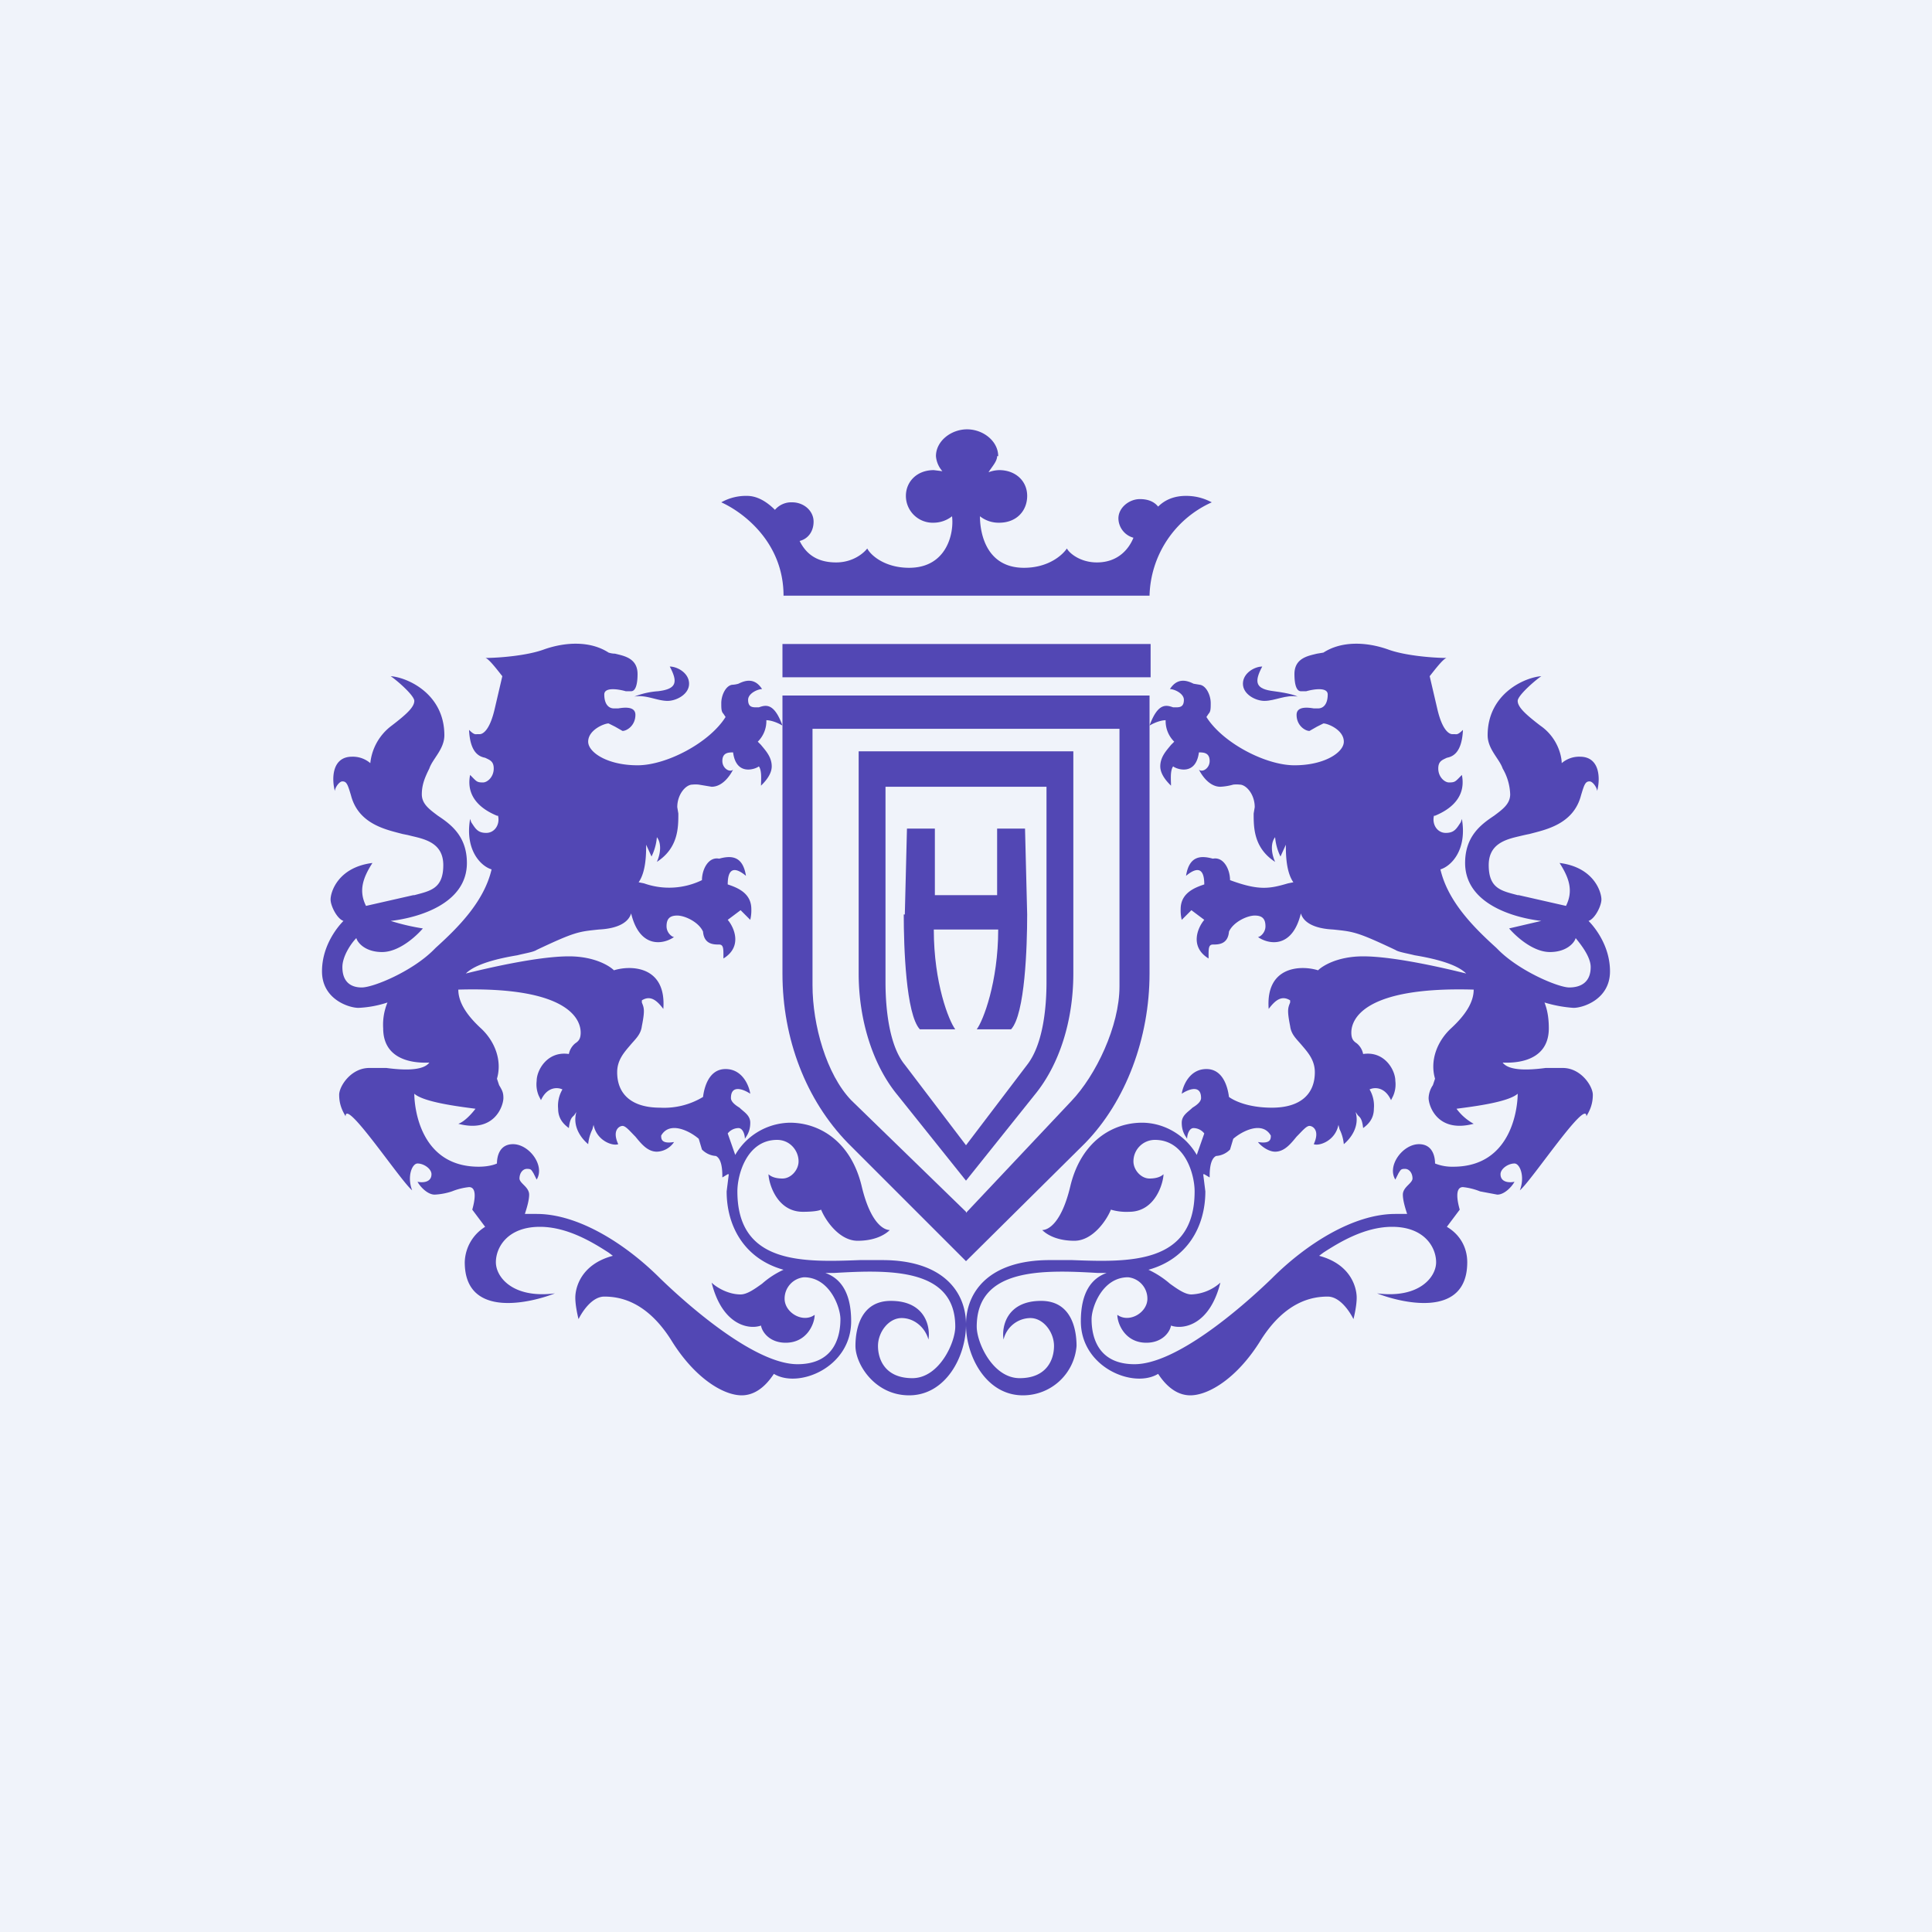 <!-- by TradingView --><svg width="18" height="18" viewBox="0 0 18 18" xmlns="http://www.w3.org/2000/svg"><path fill="#F0F3FA" d="M0 0h18v18H0z"/><path d="M7.29 6.48h3.42v2.59c0 .6-.22 1.19-.6 1.58L9 11.75l-1.1-1.1c-.39-.4-.61-.97-.61-1.58V6.48ZM9 11.3l.98-1.04c.23-.24.45-.7.45-1.07v-2.4H7.57v2.39c0 .37.13.83.36 1.07L9 11.29Z" fill="#5247B4"/><path d="M8 7h2v2.07c0 .44-.13.85-.36 1.13L9 11l-.64-.8C8.13 9.92 8 9.5 8 9.07V7Zm1 3.67.57-.75c.14-.18.18-.5.18-.77V7.33h-1.5v1.82c0 .27.04.6.18.77l.57.75Zm.29-6.42c0 .05-.05.1-.08.15a.29.29 0 0 1 .1-.02c.15 0 .26.1.26.24 0 .14-.1.25-.26.25a.28.28 0 0 1-.18-.06c0 .16.06.48.41.48.23 0 .36-.12.4-.18.02.04.12.13.28.13.2 0 .3-.13.34-.23a.19.19 0 0 1-.14-.18c0-.1.1-.18.2-.18.07 0 .13.02.17.07.07-.07.16-.1.26-.1.12 0 .2.04.24.06a.98.98 0 0 0-.58.87H7.3c0-.5-.38-.78-.58-.87a.47.47 0 0 1 .24-.06c.1 0 .19.06.26.13a.2.2 0 0 1 .16-.07c.11 0 .2.08.2.18 0 .09-.05.16-.13.18.05.1.14.2.34.2.16 0 .26-.09.29-.13.03.06.16.18.39.18.35 0 .42-.32.4-.48a.28.28 0 0 1-.17.06.25.25 0 0 1-.26-.25c0-.13.1-.24.26-.24l.08.01a.24.24 0 0 1-.06-.14c0-.14.14-.25.29-.25.15 0 .29.11.29.25ZM7.29 6h3.43v.31H7.29z" fill="#5247B4"/><path d="m8.43 8.52.02-.8h.26v.62h.58v-.62h.26l.02.8c0 .3-.02.93-.15 1.07H9.1c.06-.08.2-.44.2-.93h-.6c0 .5.14.85.2.93h-.33c-.13-.14-.15-.77-.15-1.07Z" fill="#5247B4"/><path fill-rule="evenodd" d="M12.93 6.05c.16.06.43.08.55.08-.03 0-.12.12-.16.17l.07.3c.05.22.12.24.14.24h.02c.02 0 .03.01.08-.04-.01.22-.1.25-.15.26-.04.02-.08.03-.08.1 0 .08.06.13.1.13.06 0 .06-.01.12-.07.05.25-.18.35-.25.38h-.01c-.02.08.03.16.11.16s.1-.04.14-.1l.01-.03c.05.29-.1.44-.2.47.07.3.31.54.52.73l.02.02c.2.2.56.35.66.35.11 0 .2-.05.2-.19 0-.1-.1-.22-.14-.27-.01.04-.08.13-.24.13-.16 0-.32-.15-.38-.22l.3-.07c-.26-.03-.71-.16-.71-.54 0-.25.15-.36.27-.44.08-.06.15-.11.15-.2a.51.51 0 0 0-.07-.24c-.03-.09-.14-.18-.14-.31 0-.39.35-.54.5-.55-.06.04-.22.18-.22.23 0 .06.08.13.21.23.16.11.2.28.2.35a.25.25 0 0 1 .17-.06c.19 0 .19.21.16.32 0-.03-.04-.09-.07-.09-.04 0-.05.03-.08.13-.07.27-.33.32-.48.36a2.04 2.04 0 0 0-.09.02c-.13.03-.29.07-.29.27 0 .22.12.24.27.28h.01l.44.1c.07-.14.03-.26-.06-.4.32.04.39.27.39.34 0 .06-.06.18-.12.2.03.03.2.21.2.47s-.25.34-.34.34a1.2 1.2 0 0 1-.27-.05c.01.03.04.1.04.24 0 .35-.39.32-.43.32.06.08.25.07.4.05h.16c.17 0 .28.17.28.25 0 .09-.03.15-.06.2 0-.17-.51.6-.62.69.05-.13 0-.25-.05-.25-.06 0-.13.05-.13.1 0 .08.09.08.13.07-.02.04-.09.12-.16.12l-.16-.03a.6.6 0 0 0-.16-.04c-.08 0-.05.14-.03.21l-.12.16c.12.07.19.19.19.33 0 .54-.64.37-.84.29.39.05.55-.15.55-.29 0-.14-.11-.33-.41-.33-.26 0-.5.15-.64.24l-.04.03c.3.08.35.3.35.39 0 .07-.02.16-.03.2-.04-.08-.13-.21-.24-.21-.14 0-.39.04-.62.4-.22.36-.49.52-.66.52-.16 0-.26-.14-.3-.2-.23.14-.72-.06-.72-.49 0-.27.1-.4.24-.45h-.08c-.51-.03-1.13-.05-1.13.5 0 .15.15.48.4.48s.32-.17.32-.3c0-.13-.1-.26-.22-.26a.26.26 0 0 0-.25.2c-.02-.12.03-.36.35-.36.28 0 .33.26.33.42a.5.5 0 0 1-.5.46c-.34 0-.53-.36-.53-.66 0-.3.21-.6.78-.6h.21c.53.02 1.14.04 1.14-.64 0-.16-.09-.48-.37-.48a.2.2 0 0 0-.2.2c0 .08.07.16.15.16.07 0 .11-.02.13-.04 0 .07-.07.35-.32.35a.51.51 0 0 1-.17-.02c-.04.1-.17.29-.34.29-.18 0-.27-.07-.3-.1.06 0 .18-.07.26-.4.1-.43.4-.6.67-.6.2 0 .4.11.51.3l.07-.2a.13.13 0 0 0-.1-.05c-.04 0-.06.06-.06.1-.01-.02-.05-.06-.05-.15 0-.07.06-.1.1-.14.05-.03.08-.06.08-.09 0-.13-.12-.08-.18-.04.01-.07.07-.23.23-.23s.2.18.21.26c.04.03.17.1.4.1.27 0 .4-.13.4-.33 0-.11-.06-.18-.12-.25-.05-.06-.1-.1-.11-.18-.03-.15-.02-.17 0-.22v-.02c-.08-.05-.14 0-.2.08-.03-.4.3-.41.46-.36.04-.04.18-.13.42-.13.3 0 .8.12.96.16-.09-.09-.3-.14-.48-.17-.08-.02-.15-.03-.18-.05-.36-.17-.39-.17-.58-.19-.2-.01-.28-.08-.3-.15-.08.33-.3.29-.4.22.02 0 .07-.04.07-.1 0-.07-.03-.1-.1-.1s-.2.06-.24.15c-.01.12-.1.12-.15.12-.04 0-.04.04-.04.1v.03c-.18-.11-.1-.29-.04-.36l-.12-.09-.09.09a.38.38 0 0 1-.01-.1c0-.15.13-.2.22-.23 0-.2-.11-.13-.17-.08.03-.19.14-.19.25-.16.1-.02.16.1.16.2.27.1.37.08.54.03l.05-.01c-.07-.1-.07-.27-.07-.35l-.05.11a.5.5 0 0 1-.05-.18c-.04.05-.04.14 0 .23-.2-.13-.2-.32-.2-.45l.01-.06c0-.12-.08-.21-.14-.21a.3.3 0 0 0-.06 0 .53.53 0 0 1-.12.02c-.1 0-.17-.1-.2-.16.03.03.1-.01.1-.08 0-.08-.06-.08-.1-.08-.03.23-.22.15-.24.13-.03.04-.02.13-.02.18-.03-.03-.1-.1-.1-.18 0-.09.06-.15.1-.2l.03-.03a.27.27 0 0 1-.08-.2c-.04 0-.1.02-.15.05.08-.22.16-.19.22-.17h.03c.04 0 .07-.01.07-.07 0-.06-.09-.1-.13-.1.07-.11.16-.08.22-.05l.06.01c.06.01.1.1.1.17 0 .05 0 .08-.02.1l-.02.03c.15.24.55.45.82.45.28 0 .46-.12.46-.22 0-.11-.15-.17-.19-.17l-.06.03-.07.04c-.04 0-.12-.05-.12-.15 0-.08.1-.07.16-.06h.04c.05 0 .09-.04.09-.13 0-.07-.13-.05-.2-.03h-.05c-.04 0-.06-.06-.06-.16 0-.15.13-.17.21-.19l.06-.01c.17-.11.4-.1.6-.03Zm-1.71 4.89.05.03c0-.05 0-.17.06-.2a.2.2 0 0 0 .13-.06l.03-.1c.08-.07.27-.17.35-.03 0 .03 0 .08-.12.06.03.04.1.09.16.09.09 0 .15-.08.2-.14.05-.05.09-.1.12-.1s.1.04.04.17c.05.02.2-.03.23-.18l.01.04a.4.4 0 0 1 .04.14c.06-.05.15-.16.11-.3l.02.03c.02.02.04.03.05.12.04-.03.1-.08.1-.18a.3.3 0 0 0-.04-.18c.04-.02.14-.03.2.1l.02-.04a.27.27 0 0 0 .02-.14c0-.1-.1-.28-.3-.25a.17.17 0 0 0-.06-.1c-.03-.02-.05-.04-.05-.1 0-.12.11-.43 1.14-.4 0 .12-.08.24-.21.36s-.2.3-.15.47l-.02.06a.23.23 0 0 0-.04.12c0 .07.08.33.42.24a.49.49 0 0 1-.16-.14c.15-.02.48-.06.57-.14 0 .12-.05.68-.6.68a.43.43 0 0 1-.17-.03c0-.06-.02-.18-.15-.18-.15 0-.3.2-.22.33l.03-.06c.02-.03.02-.04.06-.04.04 0 .07.04.07.09 0 .02-.02.04-.04.06-.02.02-.05.05-.05.09 0 .05.02.12.04.18H13c-.39 0-.83.28-1.15.6-.31.3-.9.8-1.28.8-.37 0-.4-.3-.4-.42 0-.11.1-.39.34-.39a.2.2 0 0 1 .18.2c0 .13-.17.23-.28.15 0 .08.07.26.27.26.15 0 .22-.1.23-.16.11.04.36 0 .46-.4a.43.43 0 0 1-.27.11c-.06 0-.13-.05-.2-.1a.86.86 0 0 0-.2-.13c.36-.1.53-.4.53-.73l-.02-.16Z" fill="#5247B4"/><path d="M11.87 6.44c.15.02.2.04.22.05-.11-.02-.21.04-.31.04-.08 0-.2-.06-.2-.16s.11-.16.18-.16c-.08.15-.06.21.11.23Z" fill="#5247B4"/><path fill-rule="evenodd" d="M5.07 6.05c-.16.06-.43.08-.55.08.03 0 .12.12.16.17l-.07.3c-.05.22-.12.24-.14.24h-.02c-.02 0-.03.01-.08-.04.01.22.1.25.15.26.04.02.08.03.08.1 0 .08-.06.13-.1.13-.06 0-.06-.01-.12-.07-.05.25.18.35.25.38h.01c.02.08-.03.16-.11.16s-.1-.04-.14-.1l-.01-.03c-.05.29.1.44.2.47-.07.3-.31.54-.52.73l-.02.02c-.2.2-.56.35-.67.35-.1 0-.18-.05-.18-.19 0-.1.08-.22.13-.27.01.04.08.13.24.13.16 0 .32-.15.38-.22a2.03 2.03 0 0 1-.3-.07c.26-.03.71-.16.71-.54 0-.25-.15-.36-.27-.44-.08-.06-.15-.11-.15-.2 0-.09.03-.16.07-.24.03-.09.14-.18.14-.31 0-.39-.35-.54-.5-.55.06.04.22.18.22.23 0 .06-.08.13-.21.23a.5.5 0 0 0-.2.35.25.25 0 0 0-.17-.06c-.19 0-.19.21-.16.32 0-.03.04-.09.07-.09.04 0 .05.03.08.13.07.27.33.32.48.36l.05.01.04.01c.13.03.29.07.29.27 0 .22-.12.24-.27.28h-.01l-.44.1c-.07-.14-.03-.26.06-.4-.32.04-.39.27-.39.34 0 .06.06.18.12.2-.03.03-.2.21-.2.47s.25.34.34.34a1 1 0 0 0 .27-.05.54.54 0 0 0-.04.24c0 .35.39.32.43.32-.06.08-.25.07-.4.05h-.16c-.17 0-.28.17-.28.25 0 .09.03.15.06.2 0-.17.51.6.62.69-.05-.13 0-.25.05-.25.06 0 .13.05.13.1 0 .08-.09.08-.13.07.02.04.09.12.16.12a.6.6 0 0 0 .16-.03.6.6 0 0 1 .16-.04c.08 0 .05.14.03.21l.12.16a.4.4 0 0 0-.19.33c0 .54.64.37.84.29-.39.05-.55-.15-.55-.29 0-.14.11-.33.41-.33.26 0 .5.15.64.24l.04.03c-.3.08-.35.3-.35.39 0 .07.02.16.03.2.04-.08.13-.21.24-.21.14 0 .39.04.62.4.22.36.49.52.66.52.16 0 .26-.14.3-.2.23.14.72-.06.72-.49 0-.27-.1-.4-.24-.45h.08c.51-.03 1.13-.05 1.13.5 0 .15-.15.48-.4.48s-.32-.17-.32-.3c0-.13.1-.26.22-.26s.22.09.25.2c.02-.12-.03-.36-.35-.36-.28 0-.33.26-.33.42 0 .17.18.46.5.46.34 0 .53-.36.53-.66 0-.3-.21-.6-.78-.6h-.21c-.53.02-1.14.04-1.14-.64 0-.16.09-.48.37-.48.12 0 .2.1.2.2 0 .08-.07.16-.15.16-.07 0-.11-.02-.13-.04 0 .07.07.35.32.35.1 0 .15-.01.17-.02.04.1.17.29.34.29.18 0 .27-.07.3-.1-.06 0-.18-.07-.26-.4-.1-.43-.4-.6-.67-.6a.6.6 0 0 0-.51.3l-.07-.2a.13.13 0 0 1 .1-.05c.04 0 .06.06.06.1.01-.02.05-.06.05-.15 0-.07-.06-.1-.1-.14-.05-.03-.08-.06-.08-.09 0-.13.12-.08.18-.04-.01-.07-.07-.23-.23-.23s-.2.18-.21.26a.7.7 0 0 1-.4.1c-.27 0-.4-.13-.4-.33 0-.11.06-.18.12-.25.05-.06.1-.1.11-.18.03-.15.02-.17 0-.22v-.02c.08-.05.14 0 .2.08.03-.4-.3-.41-.46-.36-.04-.04-.18-.13-.42-.13-.3 0-.8.12-.96.16.09-.09.3-.14.48-.17.08-.02.15-.03.18-.05.36-.17.39-.17.58-.19.2-.01.28-.08.3-.15.08.33.3.29.4.22-.02 0-.07-.04-.07-.1 0-.07.03-.1.1-.1s.2.06.24.15c.01.12.1.12.15.12.04 0 .04.04.04.1v.03c.18-.11.1-.29.04-.36l.12-.09.09.09a.38.38 0 0 0 .01-.1c0-.15-.13-.2-.22-.23 0-.2.11-.13.17-.08-.03-.19-.14-.19-.25-.16-.1-.02-.16.1-.16.2a.7.7 0 0 1-.54.03l-.05-.01c.07-.1.07-.27.07-.35l.05.11a.5.5 0 0 0 .05-.18c.04.05.04.14 0 .23.2-.13.2-.32.2-.45l-.01-.06c0-.12.08-.21.14-.21a.3.3 0 0 1 .06 0l.12.02c.1 0 .17-.1.2-.16-.03.03-.1-.01-.1-.08 0-.08.06-.08.1-.08.03.23.22.15.24.13.03.04.02.13.02.18.03-.03.1-.1.1-.18 0-.09-.06-.15-.1-.2l-.03-.03a.27.27 0 0 0 .08-.2c.04 0 .1.02.15.05-.08-.22-.16-.19-.22-.17h-.03c-.04 0-.07-.01-.07-.07 0-.06.09-.1.13-.1-.07-.11-.16-.08-.22-.05a.24.24 0 0 1-.06.01c-.06.01-.1.1-.1.17 0 .05 0 .08.02.1l.02.03c-.15.24-.55.45-.82.45-.28 0-.46-.12-.46-.22 0-.11.15-.17.19-.17l.06.03.07.04c.04 0 .12-.05.12-.15 0-.08-.1-.07-.16-.06h-.04c-.05 0-.09-.04-.09-.13 0-.07.13-.05.2-.03h.05c.04 0 .06-.06.06-.16 0-.15-.13-.17-.21-.19a.2.2 0 0 1-.06-.01c-.17-.11-.4-.1-.6-.03Zm1.71 4.89-.05.03c0-.05 0-.17-.06-.2a.2.2 0 0 1-.13-.06l-.03-.1c-.08-.07-.27-.17-.35-.03 0 .03 0 .08.12.06a.2.2 0 0 1-.16.09c-.09 0-.15-.08-.2-.14-.05-.05-.09-.1-.12-.1s-.1.04-.04.17c-.05.02-.2-.03-.23-.18l-.01.04a.4.4 0 0 0-.04.14c-.06-.05-.15-.16-.11-.3l-.02.03c-.02.02-.04.03-.05.12-.04-.03-.1-.08-.1-.18a.3.3 0 0 1 .04-.18c-.04-.02-.14-.03-.2.1l-.02-.04a.27.27 0 0 1-.02-.14c0-.1.1-.28.3-.25a.17.17 0 0 1 .06-.1c.03-.02.05-.04.05-.1 0-.12-.11-.43-1.14-.4 0 .12.08.24.21.36s.2.3.15.47l.02.06c.03.05.04.07.04.12 0 .07-.08.33-.42.24.06-.02.13-.1.16-.14-.15-.02-.48-.06-.57-.14 0 .12.05.68.6.68.09 0 .15-.02.17-.03 0-.06.02-.18.15-.18.15 0 .3.2.22.33l-.03-.06c-.02-.03-.02-.04-.06-.04-.04 0-.07.04-.07.09 0 .02.02.04.04.06.02.02.05.05.05.09 0 .05-.02.12-.04.18H5c.39 0 .83.28 1.15.6.31.3.9.8 1.28.8.37 0 .4-.3.4-.42 0-.11-.1-.39-.34-.39a.2.2 0 0 0-.18.2c0 .13.17.23.28.15 0 .08-.07.26-.27.26-.15 0-.22-.1-.23-.16-.11.04-.36 0-.46-.4.04.04.15.11.27.11.06 0 .13-.05.2-.1a.8.8 0 0 1 .2-.13c-.36-.1-.53-.4-.53-.73l.02-.16Z" fill="#5247B4"/><path d="M6.13 6.44a.73.73 0 0 0-.22.05c.11-.02.21.04.31.04.08 0 .2-.06.2-.16s-.11-.16-.18-.16c.08.15.06.21-.11.23Z" fill="#5247B4"/></svg>